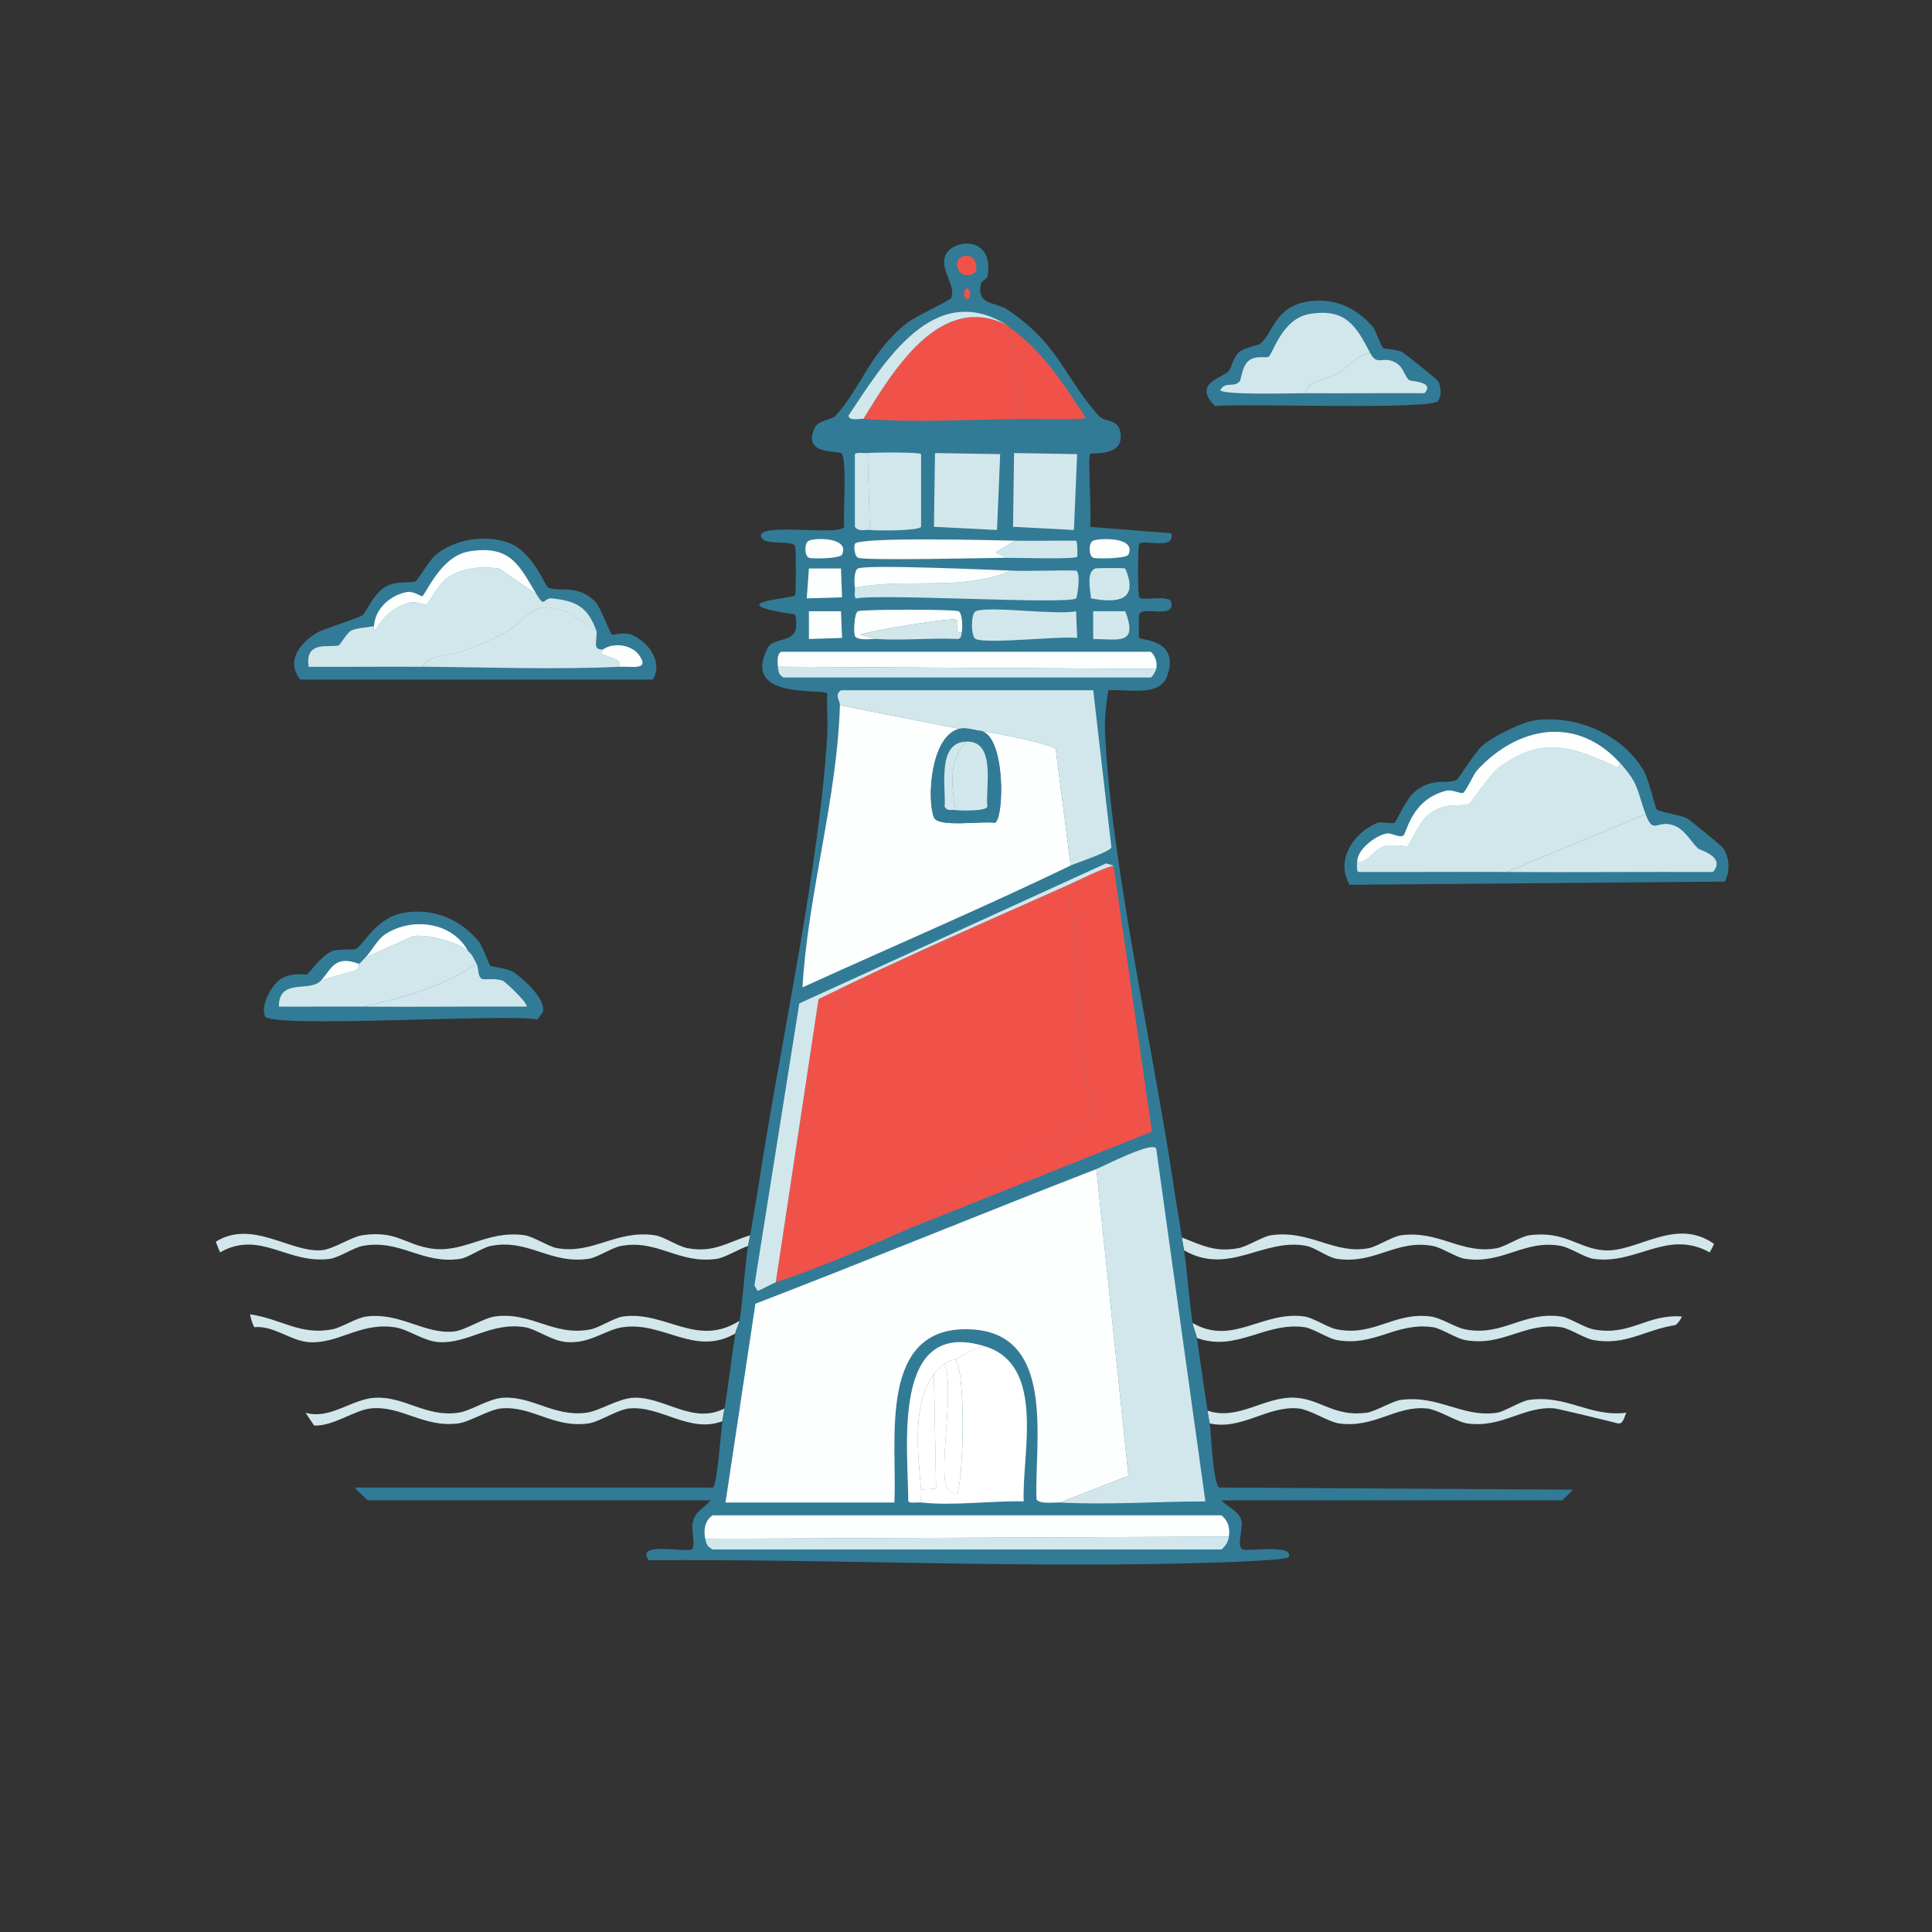 <svg xmlns="http://www.w3.org/2000/svg" id="Layer_1" data-name="Layer 1" viewBox="0 0 520 520"><rect x="0" y="0" width="520" height="520" fill="#333333" stroke="none"/><defs><style>      .cls-1 {        fill: #f05249;      }      .cls-2 {        fill: #fff;      }      .cls-3 {        fill: #327b96;      }      .cls-4 {        fill: #d2e7ec;      }      .cls-5 {        fill: #fdfefe;      }    </style></defs><g><g><path class="cls-3" d="M413.31,193.85c11.04-1.4,23.38,3.81,29.05,13.52,1.46,2.49,3.11,9.84,3.45,10.35.58.88,6.32,1.5,8.34,2.59.54.29,9.13,7.27,9.49,7.77,1.87,2.6,2.1,6.37.58,9.2l-100.96.86c-3.93-6.53.99-14.04,7.48-16.68.9-.37,3.72.37,4.6,0,.49-.2,2.99-6.57,5.75-8.63,4.83-3.61,7.79-1.69,10.93-2.88.54-.2,4.87-7.43,6.9-9.2,2.9-2.53,10.65-6.43,14.38-6.9Z"></path><path class="cls-4" d="M436.03,205.35c5.19,5.73,4.48,7.27,6.9,13.81l-37.39,15.53c-13.32-.07-26.66.05-39.98,0-.49-.35-.32-2.17-.29-2.88,2.77.81,4.35-3.18,7.19-4.03,2.16-.64,6.03.11,6.33,0,.49-.17,3.15-6.67,5.75-8.63,4.79-3.61,7.95-1.71,10.93-2.88.59-.23,5.33-7.77,8.05-9.78,11.17-8.25,19.15-5.74,30.49-.58,1.15.53,1.28,1.06,2.01-.58Z"></path><path class="cls-4" d="M442.93,219.16c2.08,5.61,2.89,1.59,7.19,2.88,3.24.97,4.73,4.22,6.9,6.33.48.46,7.57,2.2,4.03,6.33-18.5-.07-37.02.1-55.51,0l37.39-15.53Z"></path><path class="cls-5" d="M436.03,205.35c-.73,1.64-.86,1.1-2.01.58-11.34-5.17-19.31-7.67-30.49.58-2.73,2.01-7.46,9.55-8.05,9.78-2.97,1.17-6.14-.73-10.93,2.88-2.6,1.96-5.26,8.46-5.75,8.63-.3.11-4.17-.64-6.33,0-2.84.85-4.42,4.83-7.19,4.03.14-3.3,4.84-6.8,7.77-7.48,1.4-.33,3.34,1.18,4.6.58,1-.48,1.98-9.64,11.51-12.08,1.72-.44,3.79.8,4.6.58.67-.19,2.93-5.16,3.74-6.04,11.03-12.01,26.88-14.89,38.54-2.01Z"></path></g><g><path class="cls-3" d="M136.9,146.1c6.56,2.36,9.88,11.76,10.64,12.08,3.01,1.26,7.6-.98,12.37,3.45,1.96,1.82,4.16,8.94,4.89,9.2.24.09,3.23-.8,5.18,0,4.45,1.82,8.59,7.34,5.75,12.08h-94.92c-3.91-4.97-.16-9.84,4.6-12.66,1.54-.91,10.85-3.83,12.08-4.6s3.05-6.38,6.9-8.05c2.99-1.3,5.9-.58,7.48-1.15.45-.16,3.86-5.77,5.18-6.9,5.22-4.49,13.41-5.77,19.85-3.45Z"></path><path class="cls-4" d="M144.37,159.91c2.44,4.05,1.7.86,4.31,1.15,6.49.73,9.5,2.33,11.79,8.63l-7.19-4.6c-10.38-4.47-10.56,1.61-18.41,5.75-3.36,1.77-7.33,3.38-10.93,4.6-2.8.95-9.39.88-10.07,4.03-10.25-.08-20.52.06-30.78,0-1.14-7.19,5.58-5.1,8.05-5.75.37-.1,2.26-3.47,3.45-4.03,1.48-.69,4.14-.78,6.04-1.15.06-.01-.21.95.29,1.15,2.31-3.84,4.9-6.21,9.2-7.48,1.54-.45,4.32.65,4.6.58.42-.11,3.15-5.4,5.18-6.9,4.17-3.11,9.35-3.54,14.38-2.88l10.07,6.9Z"></path><path class="cls-4" d="M160.48,169.68c.34.93-.32,3.26,0,4.31.29.96,1.67.78,1.73.86.2.31-.61.83-.58.86,1.64,1.49,5.69,1.07,5.18,3.74-17.03.84-35.74.13-52.92,0,.68-3.15,7.27-3.08,10.07-4.03,3.6-1.22,7.57-2.83,10.93-4.6,7.85-4.15,8.03-10.22,18.41-5.75l7.19,4.6Z"></path><path class="cls-5" d="M144.37,159.91l-10.07-6.9c-5.04-.66-10.21-.23-14.38,2.88-2.02,1.51-4.76,6.79-5.18,6.9-.29.07-3.06-1.03-4.6-.58-4.3,1.27-6.89,3.63-9.2,7.48-.5-.2-.23-1.16-.29-1.15.3-4.7,4.36-8.37,8.92-9.2,1.61-.29,3.82,1.19,4.03,1.15.89-.18,4.9-10.8,12.66-12.08,11.21-1.85,13.53,3.89,18.12,11.51Z"></path><path class="cls-5" d="M166.81,179.46c.51-2.67-3.54-2.25-5.18-3.74-.04-.03.78-.55.58-.86,2.86-2.09,7.8-1.34,9.78,1.44,3.02,4.23-1.89,3-5.18,3.16Z"></path></g><g><path class="cls-3" d="M109,245.62c7.9-1.18,14.84,1.79,19.85,7.77,1.05,1.25,2.81,6.38,3.16,6.62.27.18,4.65.57,6.33,1.73,2.75,1.88,8.57,7.12,7.77,10.64l-1.44,2.01c-8.17-1.64-71.85,2.49-73.35-.86-1.27-2.85,1.75-8.49,4.31-10.07,3.06-1.89,6.56-1.02,6.9-1.15.72-.27,3.86-5.13,6.9-6.33,1.56-.61,5.59-.26,6.33-.58,2.01-.87,5.46-8.62,13.23-9.78Z"></path><path class="cls-4" d="M125.97,255.97c1.48,1.33,1.41,1.97,2.3,3.45-9.26,6.2-19.71,9.1-30.49,11.51-7.57-.06-15.15.05-22.72,0-.04-7.77,8.25-3.82,11.22-6.9,1.5-.83,8.85-2.5,9.49-2.88,1.06-.62.79-1.67.86-1.73.75-.61,1.09-1.1,1.73-1.73l12.94-5.75c3.74-.54,11.99,1.61,14.67,4.03Z"></path><path class="cls-4" d="M97.78,270.93c10.78-2.4,21.23-5.31,30.49-11.51.6,1,.23,3.46,1.44,4.03.81.38,3.65-.32,5.75.58.43.18,6.35,5.59,6.33,6.9-14.67-.09-29.35.13-44.01,0Z"></path><path class="cls-5" d="M125.97,255.97c-2.68-2.41-10.93-4.57-14.67-4.03l-12.94,5.75c1.66-1.64,3.18-4.88,5.46-6.33,7.15-4.53,17.87-3.27,22.15,4.6Z"></path><path class="cls-5" d="M96.63,259.42c-.08.06.2,1.1-.86,1.73-.64.38-7.99,2.05-9.49,2.88,2.9-3.02,3.66-7.16,10.35-4.6Z"></path></g><g><path class="cls-3" d="M352.33,81.1c6.87-.95,12.49,1.67,16.97,6.62,1.13,1.24,2.22,5.47,3.16,6.04.32.19,3.86.24,5.18,1.15,1.07.74,9.23,7.21,9.49,7.77.75,1.63.91,3.58,0,5.18-1.48,2.62-53.35.61-60.11,1.44-6.1-6.24,1.8-7.37,3.74-9.49.47-.52,1.3-3.72,2.59-4.89,1.5-1.36,5.51-2.11,5.75-2.3,3.69-2.94,3.93-10.22,13.23-11.51Z"></path><path class="cls-4" d="M368.72,94.9c-3.42.72-6.01,4.05-8.92,5.75-2.65,1.56-7.88,1.64-8.34,5.18-2.4-.02-22.78.59-23.01-.86,1.37-2.38,3.66-.58,5.18-2.3.62-.7.53-4.73,3.16-6.04,1.73-.86,3.94-.26,4.6-.58,1.14-.55,3.55-10.2,10.93-11.51,9.71-1.72,12.68,3.12,16.39,10.35Z"></path><path class="cls-4" d="M368.72,94.9c2.04,3.97,3.47.54,7.19,2.88,1.88,1.18,2.19,3.62,3.45,4.6.29.22,7,.34,4.03,3.45-10.64-.07-21.29.09-31.93,0,.46-3.54,5.69-3.62,8.34-5.18,2.9-1.7,5.5-5.03,8.92-5.75Z"></path></g></g><g><path class="cls-4" d="M201.9,332.48c-.15.97-.44,2.01-.58,2.88-2.29.72-6.19,3.14-8.34,3.45-10.34,1.51-15.96-5.33-25.89-3.45-2.39.45-6.35,3.12-8.63,3.45-10.45,1.53-16.28-5.51-26.46-3.45-2.16.44-6.03,3.14-8.05,3.45-10.4,1.6-16.15-5.4-26.46-3.45-2.18.41-6.34,3.13-8.63,3.45-11.39,1.6-18.81-7.89-29.63-1.73-.45-1-.77-2.01-1.15-2.88,9.84-6.08,20.01,2.97,28.48,2.3,3.1-.25,8.11-3.62,10.93-4.03,8.93-1.3,11.07,2.15,17.83,3.45,9.4,1.8,15.44-4.94,25.89-3.45,2.3.33,6.45,3.04,8.63,3.45,9.67,1.81,15.92-4.99,26.46-3.45,2.27.33,6.23,2.99,8.63,3.45,7.05,1.35,10.53-1.41,16.97-3.45Z"></path><path class="cls-4" d="M199.02,355.49c-.11.72-1.06,2.87-1.15,3.45-10.96,6.22-19.2-3.28-30.2-1.73-4.78.67-8.64,4.41-14.96,4.03-4.19-.25-8.23-3.52-11.51-4.03-9.14-1.41-15.2,4.47-23.01,4.03-4.26-.24-8.2-3.49-12.08-4.03-9.36-1.3-15.02,4.58-23.01,4.03-4.86-.34-9.49-4.55-14.67-4.03-.83-1.57-1.07-3.29-1.15-3.45,8.37,1.16,13.4,5.71,22.15,4.03,2.64-.51,6.37-3.08,9.2-3.45,9.12-1.18,15.62,4.86,23.59,4.03,2.95-.31,7.93-3.62,10.93-4.03,10.06-1.38,15.73,5.46,25.89,3.45,2.2-.44,6.35-3.14,8.63-3.45,11.45-1.57,19.91,8.46,31.35,1.15Z"></path><path class="cls-4" d="M195,379.08c-.18,1.16-.39,2.32-.58,3.45-8.9,3.32-16.5-4.21-25.02-3.45-3.15.28-8.1,3.62-10.93,4.03-9.47,1.37-15.27-4.8-23.59-4.03-3.24.3-8.39,3.61-11.51,4.03-9.36,1.24-15.34-4.87-23.59-4.03-4.35.45-10.13,4.86-15.24,4.6-.79-1.19-1.5-2.2-2.3-3.45,6.53,1.97,12.46-3.7,18.7-4.03,7.97-.41,13.65,5.3,22.43,4.03,3.48-.5,8.06-3.81,12.08-4.03,7.95-.43,13.62,5.19,22.43,4.03,3.38-.44,8.59-3.86,12.66-4.03,8.09-.34,15.99,7.32,24.45,2.88Z"></path><path class="cls-4" d="M461.34,334.78c-.48,1.16-.97,1.86-1.15,2.3-11.56-6.34-19.68,3.44-31.35,1.73-2.27-.33-6.23-3-8.63-3.45-9.92-1.88-15.55,4.97-25.89,3.45-2.27-.33-6.23-3-8.63-3.45-9.94-1.88-15.59,5.01-25.89,3.45-2.32-.35-5.87-3.01-8.05-3.45-11.61-2.37-20.96,8.19-33.08,1.15-.17-1.11-.4-2.3-.58-3.45,5.63,2.23,9.07,4.03,15.24,2.88,2.36-.44,6.62-3.15,8.63-3.45,10.66-1.6,17.09,5.26,26.46,3.45,2.2-.43,6.34-3.13,8.63-3.45,10.26-1.44,16.37,5.25,25.89,3.45,2.18-.41,6.34-3.13,8.63-3.45,9.55-1.34,13.18,3.52,20.13,4.03,8.94.65,19.21-9.1,29.63-1.73Z"></path><path class="cls-4" d="M452.71,354.34c-.87,1.77-1.66,2.17-1.73,2.3-8.34,1.29-13.39,5.62-22.15,4.03-2.37-.43-6.36-3.12-8.63-3.45-9.99-1.44-15.63,5.33-25.89,3.45-2.37-.43-6.36-3.12-8.63-3.45-9.96-1.44-15.67,5.31-25.89,3.45-2.37-.43-6.36-3.12-8.63-3.45-10.57-1.53-18.33,6.79-29.05,2.88-.16-1.08-.95-2.74-1.15-4.03,10.85,6.29,18.77-3.36,30.2-1.73,2.25.32,6.23,2.98,8.63,3.45,10.16,1.98,15.34-4.75,25.31-3.45,2.83.37,6.56,2.93,9.2,3.45,10.21,2,15.7-4.92,25.89-3.45,2.26.33,6.23,2.98,8.63,3.45,9.94,1.94,14.42-4.18,23.87-3.45Z"></path><path class="cls-4" d="M437.75,380.23c-.39.6-.69,2.51-1.73,2.88-.17-.06-.4.06-.58,0-.84-.27-16.09-3.95-16.97-4.03-8.32-.77-14.12,5.4-23.59,4.03-2.84-.41-7.77-3.74-10.93-4.03-8.32-.77-14.12,5.4-23.59,4.03-2.84-.41-7.77-3.74-10.93-4.03-8.34-.77-15.3,5.97-23.87,4.03-.18-1.13-.39-2.29-.58-3.45,8.45,2.89,15.48-4.04,23.87-3.45,6.68.47,10.3,5.17,18.98,4.03,2.23-.29,6.96-3.15,9.2-3.45,10.2-1.39,16.55,4.82,25.89,3.45,1.99-.29,6.39-3.13,8.63-3.45,10.16-1.45,16.32,4.67,26.17,3.45Z"></path></g><g><path class="cls-3" d="M315.8,318.68c.72,4.8,1.58,9.61,2.3,14.38.17,1.15.41,2.35.58,3.45.97,6.44,1.32,13.1,2.3,19.56.2,1.29.99,2.94,1.15,4.03.99,6.52,1.85,13.04,2.88,19.56.18,1.16.39,2.32.58,3.45.38,2.33.89,16.51,2.59,17.26l95.2.58c-.91,1.11-2.01,1.88-2.88,2.88h-91.75c1.72,1.92,4.92,2.81,5.46,5.75.35,1.87-1.47,6.7.29,7.48,2.01.5,13.79-1.46,12.37,2.01-.35.85-15.93,1.36-18.12,1.44-51.25,1.74-102.9-.92-154.17-.58-3.5-5.01,9.09-2.13,11.51-2.88,1.21-.45,0-5.35.29-6.9.64-3.54,2.82-3.88,4.89-6.33h-92.33c-.98-1.14-2.31-2.04-3.45-3.45h96.36c1.25-.67,2.2-15.49,2.59-17.83.19-1.14.39-2.29.58-3.45,1.07-6.71,1.86-13.46,2.88-20.13.09-.58,1.04-2.73,1.15-3.45,1.01-6.62,1.29-13.52,2.3-20.13.13-.86.43-1.91.58-2.88.7-4.59,1.6-9.2,2.3-13.81,5.68-37.38,16.13-83.83,18.41-120.52.24-3.81-.17-7.69,0-11.51-.67-1.51-23.14,1.99-16.11-12.08,1.97-3.94,9.38-.28,7.48-9.2-21.51-3.21-.41-4.24,0-5.18.27-.6.27-12.63,0-13.23-.79-1.79-9.23.21-9.2-2.88.03-3.37,21.32.21,22.43-2.3-.41-2.94.89-18.92-.86-19.85-1.29-.69-10.36.43-7.19-6.62,1.1-2.45,4.59-2.17,5.75-3.45,6.74-7.46,9.49-17.43,19.27-25.02,2.29-1.78,11.53-5.99,11.79-6.62,1.37-3.28-2.69-7.06-1.73-10.93,1.26-5.02,13.53-6.51,11.51,5.18-.06.34-1.65,1.36-1.73,1.73-1.33,6.13,3.73,4.87,7.19,7.19,13.81,9.27,15.18,18.09,24.45,28.48,1.57,1.76,5.02.92,5.75,4.03,1.73,7.3-7.64,5.74-8.05,6.33-.64.91.48,16.94,0,19.56l21.86,1.73c1.17,4.73-7.63,1.47-8.63,2.88-.42.59-.41,13.79,0,14.38.74,1.05,7.72-.76,8.63,1.15,1.06,4.92-7.54.99-8.63,3.45-.13.29-.18,6.07,0,6.33.44.63,11.14.28,7.48,10.35-2.07,5.68-11.09,3.26-15.82,3.74-.53,3.73-1.04,7.42-.86,11.22,1.62,35.63,12.91,84.93,18.41,121.67Z"></path><g><path class="cls-5" d="M295.09,314.65l8.63,82.55-18.41,7.19c-1.4-.08-5.7.56-6.33-.86-.64-15.12,5.48-44.55-17.55-45.73-25.57-1.31-19.84,30.45-20.71,46.6h-45.45l8.05-53.5c30.69-11.83,61.1-24.34,91.75-36.24Z"></path><path class="cls-1" d="M244.47,330.76c-11.72,5.15-23.49,10.34-35.67,14.38l11.51-76.22c22.12-10.93,44.79-20.72,67.3-30.78l5.75,62.99-48.9,29.63Z"></path><path class="cls-5" d="M258.27,196.15c-7.78,1.79-8.85,18.86-6.9,23.87,1.08,2.79,13.22.87,16.39,1.44,2.53-1.02,2.95-23.24-3.74-24.74,2.56.23,19.56,3.64,20.13,4.89l4.03,31.35c-23.81,11.45-48.14,21.85-72.19,32.79,1.44-25.05,9.39-51.07,10.07-75.93l32.21,6.33Z"></path><path class="cls-4" d="M285.31,404.39l18.41-7.19-8.63-82.55c1.89-.73,15.25-7.69,16.11-5.46l13.23,94.92c-12.95,0-26.19.99-39.12.29Z"></path><path class="cls-1" d="M299.69,232.96l10.35,71.62-65.58,26.17,48.9-29.63-5.75-62.99c3.98-1.78,7.87-3.91,12.08-5.18Z"></path><path class="cls-4" d="M288.19,232.96l-4.03-31.35c-.57-1.25-17.57-4.66-20.13-4.89-1.85-.17-3.86-1.01-5.75-.58l-32.21-6.33c.04-1.31-1.6-2.69.29-4.03h67.88l4.89,42.28c-.32,1.24-9.35,4.13-10.93,4.89Z"></path><path class="cls-1" d="M270.93,87.42c.65.4.54.55.58.58l4.03,24.74c-13.42.15-30.07,1.08-43.14,0,7.99-12.97,20.57-34.14,38.54-25.31Z"></path><path class="cls-5" d="M330.76,413.59l-140.94.58c-.53-2.38-.08-4.97,2.01-6.33h136.91c1.87,1.48,2.33,3.46,2.01,5.75Z"></path><path class="cls-4" d="M330.76,413.59c-.21,1.49-.88,2.51-2.01,3.45h-136.91c-1.51-.78-1.66-1.3-2.01-2.88l140.94-.58Z"></path><path class="cls-4" d="M299.69,232.96c-4.21,1.27-8.1,3.4-12.08,5.18-22.52,10.06-45.19,19.84-67.3,30.78l-11.51,76.22c-.82.27-4.62,2.36-4.89,2.3l-.86-1.44,12.08-75.93,82.55-37.68,2.01.58Z"></path><polygon class="cls-4" points="251.66 121.94 269.2 122.23 268.34 142.65 251.37 141.79 251.66 121.94"></polygon><path class="cls-5" d="M311.2,180.04l-101.82-.58c-.15-1.02-.27-3.53.86-4.03h99.52c1.26,1.16,1.78,2.97,1.44,4.6Z"></path><polygon class="cls-4" points="272.94 121.94 289.91 122.23 289.05 142.65 272.66 141.79 272.94 121.94"></polygon><path class="cls-4" d="M311.2,180.04c-.1.49-1.01,2.16-1.44,2.3h-98.94c-1.41-1-1.22-1.42-1.44-2.88l101.82.58Z"></path><path class="cls-4" d="M230.09,158.18c13.71-2.71,29.01,1.07,41.99-4.6,5.82.22,11.71-.16,17.55,0,1.37.56.3,7.26,0,7.48-2.42,1.71-52.13-1.32-59.25,0-.6-.42-.17-2.13-.29-2.88Z"></path><path class="cls-4" d="M234.11,142.65l-.58-20.71c1.62-.19,13.97-.3,14.38.29v19.56c-.61,1.13-11.97,1.05-13.81.86Z"></path><path class="cls-1" d="M275.53,112.73l-4.03-24.74c8.73,5.96,15.05,15.71,20.71,24.45-.51.66-14.48.26-16.68.29Z"></path><path class="cls-4" d="M262.59,164.51c3.41-1.51,21.98,1.14,27.04,0l.29,7.19c-4.86-.56-24.15,1.7-27.32.29-1.32-.59-1.32-6.89,0-7.48Z"></path><path class="cls-5" d="M273.23,145.52l-5.18,3.16,2.88,1.44c-5.05.06-38.15.81-39.98,0-1-.44-1.16-3.1-.86-3.74.91-1.96,38.37-.94,43.14-.86Z"></path><path class="cls-2" d="M265.18,362.4c-3.28.57-5.29,2.04-8.05,3.45-.67.34-1.47.13-2.88,1.15-1.24.9-1.94,1.68-2.88,2.88-5.94,7.64-4.32,21.79-3.45,31.06.1,1.03-.13,2.37,0,3.45-.82-.1-3.03.31-3.45-.29-.03-14.45-4.72-49.67,20.71-41.71Z"></path><path class="cls-5" d="M272.08,153.58c-12.98,5.67-28.28,1.89-41.99,4.6-.16-1.07-.33-4.65.86-5.18,2.52-1.11,35.66.37,41.13.58Z"></path><path class="cls-4" d="M270.93,87.42c-17.97-8.83-30.55,12.35-38.54,25.31-1.1-.09-3.79.66-4.03-.86,9.58-14.32,22.86-36.62,42.57-24.45Z"></path><path class="cls-5" d="M258.85,170.26c-2.2.23-.53-2.83-1.44-3.45-1.09-.74-23.26,2.96-25.89,4.03l4.31,1.15c-1.35-.08-5.12.55-5.75-.86-.33-.73-.24-6.13.86-6.62,1.24-.55,25.8-.55,27.04,0,1.15.51,1.11,4.82.86,5.75Z"></path><path class="cls-4" d="M258.85,170.26c-.18.68.05,1.19-.86,1.73-7.34-.34-14.83.45-22.15,0l-4.31-1.15c2.62-1.07,24.79-4.77,25.89-4.03.91.62-.76,3.68,1.44,3.45Z"></path><path class="cls-4" d="M270.93,150.13l-2.88-1.44,5.18-3.16c5.45.09,10.93-.06,16.39,0,.4.28.43,4.12.29,4.31-.55.77-16.49.26-18.98.29Z"></path><path class="cls-4" d="M294.8,153c.38-.14,7.69-.16,8.05,0,3.81,8.78-2.25,9.38-9.2,8.05-.23-2.47-1.28-7.14,1.15-8.05Z"></path><path class="cls-4" d="M233.54,121.94l.58,20.71c-1.41-.14-3.01.56-4.03-.86v-19.56c.42-.59,2.63-.19,3.45-.29Z"></path><polygon class="cls-5" points="217.72 153 226.35 153 226.64 160.77 217.14 161.06 217.72 153"></polygon><path class="cls-4" d="M294.23,164.51h8.63c3.54,9.26-1.79,7.5-8.63,7.48v-7.48Z"></path><polygon class="cls-5" points="217.72 164.51 226.35 164.51 226.64 171.7 217.72 171.99 217.72 164.51"></polygon><path class="cls-5" d="M294.23,145.52c1.66-.73,11.72-1.06,9.49,3.74-.53,1.14-8.75,1.19-9.49.86-1.27-.57-1.27-4.04,0-4.6Z"></path><path class="cls-5" d="M217.72,145.52c1.92-.85,11.05-.86,8.92,3.74-.53,1.14-8.2,1.18-8.92.86-1.27-.57-1.27-4.04,0-4.6Z"></path><path class="cls-1" d="M259.14,69.02c3.55-1.22,4.55,3.75,2.88,4.6-3.98,2.02-6.07-3.5-2.88-4.6Z"></path><path class="cls-1" d="M260.29,77.64c1.08-.02,1.07,2.9,0,2.88s-1.08-2.86,0-2.88Z"></path><path class="cls-2" d="M257.12,365.85c3.1,3.76,2.07,35.51.29,36.24-.38.15-2.42-.97-2.59-1.44-2.21-5.92,2.11-26.21-.58-33.65,1.41-1.02,2.21-.81,2.88-1.15Z"></path><path class="cls-2" d="M247.92,400.94c-.87-9.27-2.49-23.42,3.45-31.06l.58,30.78-4.03.29Z"></path><g><path class="cls-2" d="M247.92,404.39c-.13-1.08.1-2.42,0-3.45l4.03-.29-.58-30.78c.93-1.2,1.64-1.97,2.88-2.88,2.68,7.44-1.63,27.74.58,33.65.17.46,2.21,1.59,2.59,1.44,1.78-.73,2.81-32.48-.29-36.24,2.76-1.41,4.77-2.88,8.05-3.45,16.37,5.13,9.84,28.86,10.35,41.71-8.61-.21-19.21,1.27-27.61.29Z"></path><path class="cls-2" d="M261.44,365.27c.76-.58,3.21.31,3.74,1.44-.72,4.21,1.53,33.96-1.44,34.8-.81.23-2.18.01-2.59-.86.76-4.25-1.12-34.3.29-35.38Z"></path><path class="cls-2" d="M268.92,367.57c1.4-.66,2.84.86,3.16,2.01.36,1.27.39,25.2,0,26.46-.49,1.58-3.23,2.97-4.03,1.15.5-3.73-1.02-28.75.86-29.63Z"></path></g><g><path class="cls-3" d="M264.03,196.72c6.69,1.49,6.27,23.71,3.74,24.74-3.18-.57-15.31,1.35-16.39-1.44-1.95-5.02-.87-22.08,6.9-23.87,1.89-.44,3.9.41,5.75.58Z"></path><path class="cls-4" d="M257.12,218.01c-.93-6.51-1.92-13.34,2.88-18.41,8.27-.31,5.17,12.33,5.75,17.55-.55,1.24-7.35,1.06-8.63.86Z"></path><path class="cls-4" d="M260,199.6c-4.79,5.07-3.8,11.89-2.88,18.41-1.08-.17-2.07.43-2.88-.86.43-5.17-2.17-17.25,5.75-17.55Z"></path></g></g></g></svg>